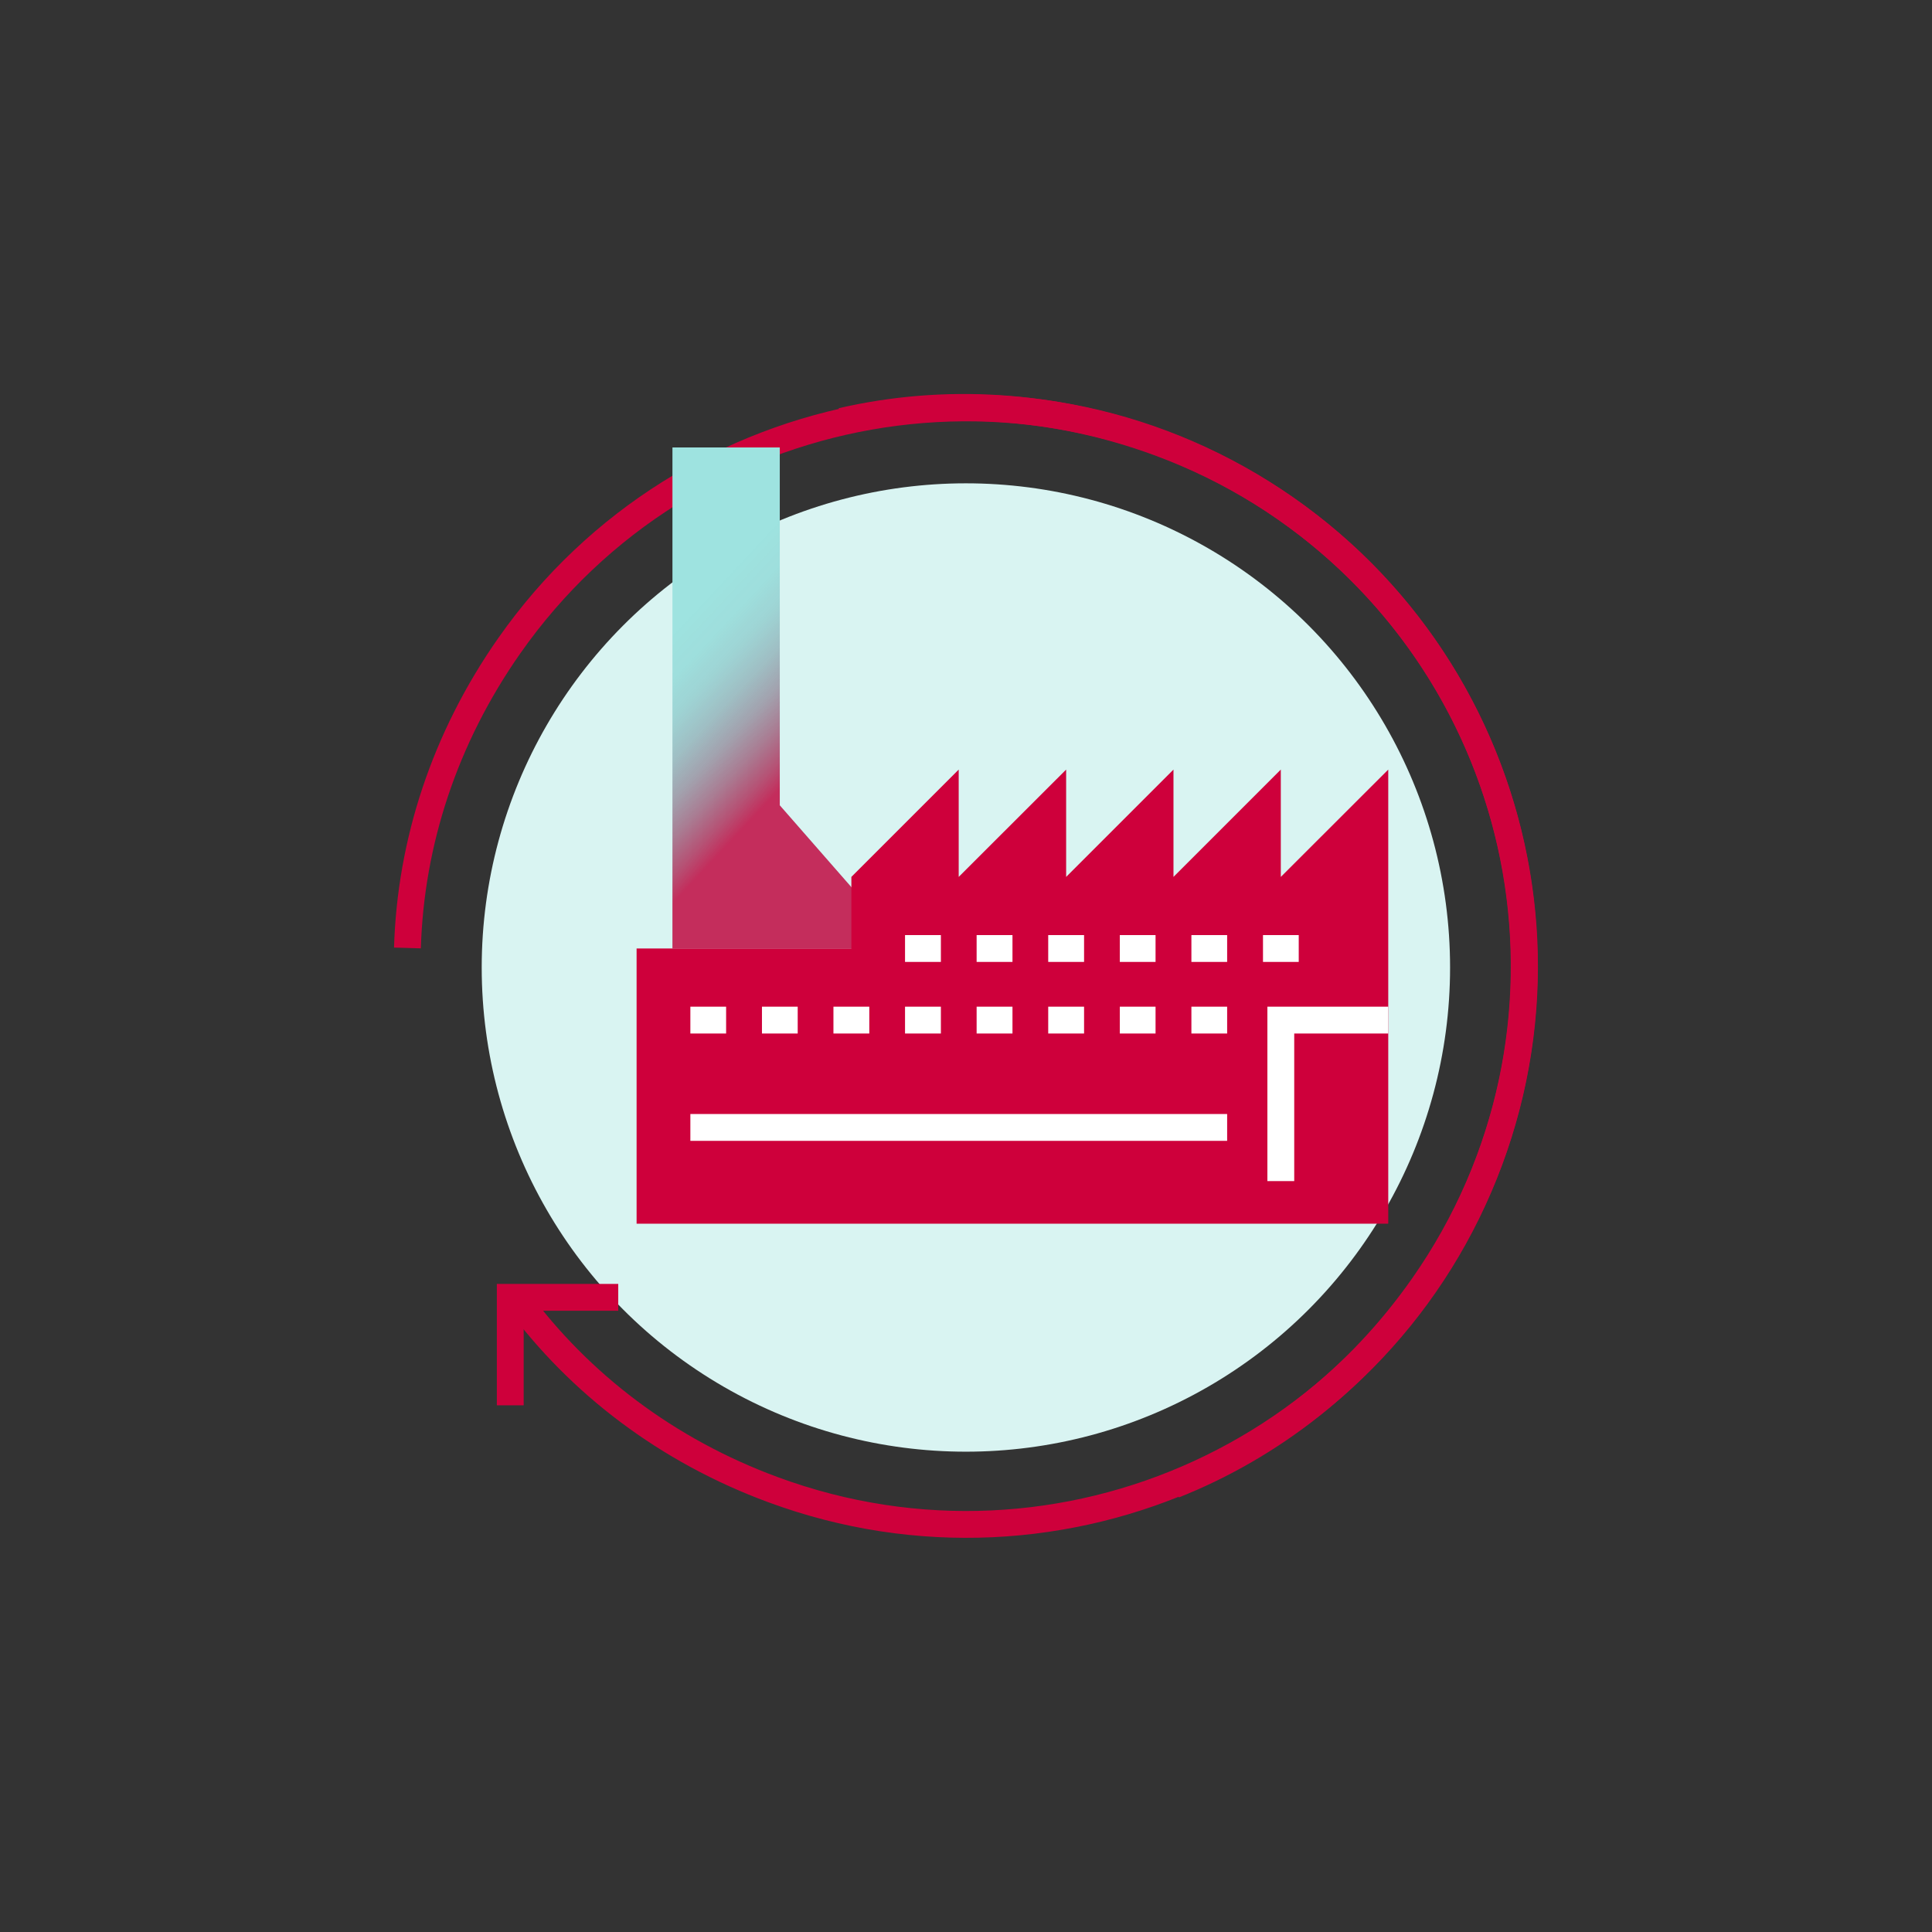 <?xml version="1.0" encoding="UTF-8"?>
<svg xmlns="http://www.w3.org/2000/svg" xmlns:xlink="http://www.w3.org/1999/xlink" id="Layer_1" data-name="Layer 1" width="180" height="180" viewBox="0 0 180 180">
  <rect x="0" y="0" width="180" height="180" fill="#333333" stroke="none"/>
  <defs>
    <style>
      .cls-1 {
        fill: #ce003b;
      }

      .cls-2 {
        stroke: #fff;
      }

      .cls-2, .cls-3 {
        fill: none;
        stroke-miterlimit: 10;
        stroke-width: 2.5px;
      }

      .cls-4 {
        fill: url(#linear-gradient);
      }

      .cls-5 {
        fill: #d9f4f2;
      }

      .cls-3 {
        stroke: #ce003b;
      }

      .cls-6 {
        fill: #9ee3e0;
      }
    </style>
    <linearGradient id="linear-gradient" x1="58.73" y1="56.68" x2="74.55" y2="71.49" gradientUnits="userSpaceOnUse">
      <stop offset=".2" stop-color="#9c002e" stop-opacity="0"></stop>
      <stop offset=".34" stop-color="#9d002e" stop-opacity=".02"></stop>
      <stop offset=".46" stop-color="#a0002f" stop-opacity=".07"></stop>
      <stop offset=".58" stop-color="#a50030" stop-opacity=".16"></stop>
      <stop offset=".7" stop-color="#ad0032" stop-opacity=".29"></stop>
      <stop offset=".81" stop-color="#b70035" stop-opacity=".45"></stop>
      <stop offset=".92" stop-color="#c30038" stop-opacity=".64"></stop>
      <stop offset="1" stop-color="#cd003b" stop-opacity=".8"></stop>
    </linearGradient>
  </defs>
  <circle class="cls-5" cx="89.99" cy="90.14" r="45.11"></circle>
  <g>
    <g>
      <path class="cls-3" d="M109.37,138.35c9.1-3.62,17.18-9.91,23.22-18.53,16.48-23.51,10.77-55.92-12.74-72.4-23.51-16.48-55.92-10.77-72.4,12.74-6.04,8.62-9.2,18.36-9.49,28.16"></path>
      <path class="cls-3" d="M48.19,121.05c5.81,7.88,13.96,14.1,23.83,17.74,26.93,9.95,56.82-3.81,66.78-30.74,9.95-26.93-3.81-56.82-30.74-66.78-9.87-3.65-20.1-4.22-29.64-2.02"></path>
    </g>
    <polyline class="cls-3" points="47.54 130.93 47.54 120.87 57.6 120.87"></polyline>
  </g>
  <g>
    <polygon class="cls-6" points="62.65 88.37 62.65 41.69 72.65 41.69 72.65 75.03 84.32 88.37 62.65 88.37"></polygon>
    <polygon class="cls-4" points="62.65 88.37 62.65 41.69 72.65 41.69 72.65 75.03 84.32 88.37 62.65 88.37"></polygon>
    <polygon class="cls-1" points="129.34 114.01 129.34 71.7 119.33 81.7 119.33 71.7 109.33 81.7 109.33 71.7 99.33 81.7 99.33 71.7 89.32 81.7 89.32 71.7 79.32 81.7 79.32 88.37 59.31 88.37 59.31 114.01 129.34 114.01"></polygon>
    <g>
      <line class="cls-2" x1="67.65" y1="95.04" x2="64.32" y2="95.04"></line>
      <line class="cls-2" x1="74.32" y1="95.04" x2="70.99" y2="95.04"></line>
      <line class="cls-2" x1="80.99" y1="95.04" x2="77.65" y2="95.04"></line>
      <line class="cls-2" x1="87.66" y1="95.04" x2="84.32" y2="95.04"></line>
      <line class="cls-2" x1="94.33" y1="95.04" x2="90.99" y2="95.04"></line>
      <line class="cls-2" x1="101" y1="95.04" x2="97.66" y2="95.04"></line>
      <line class="cls-2" x1="107.66" y1="95.04" x2="104.33" y2="95.04"></line>
      <line class="cls-2" x1="114.33" y1="95.04" x2="111" y2="95.04"></line>
      <line class="cls-2" x1="87.66" y1="88.37" x2="84.32" y2="88.37"></line>
      <line class="cls-2" x1="94.33" y1="88.37" x2="90.99" y2="88.37"></line>
      <line class="cls-2" x1="101" y1="88.37" x2="97.66" y2="88.37"></line>
      <line class="cls-2" x1="107.66" y1="88.37" x2="104.33" y2="88.37"></line>
      <line class="cls-2" x1="114.33" y1="88.37" x2="111" y2="88.37"></line>
      <line class="cls-2" x1="121" y1="88.37" x2="117.67" y2="88.37"></line>
    </g>
    <g>
      <polyline class="cls-2" points="119.33 110.04 119.33 95.04 129.34 95.04"></polyline>
      <line class="cls-2" x1="64.32" y1="105.04" x2="114.33" y2="105.04"></line>
    </g>
  </g>
</svg>
